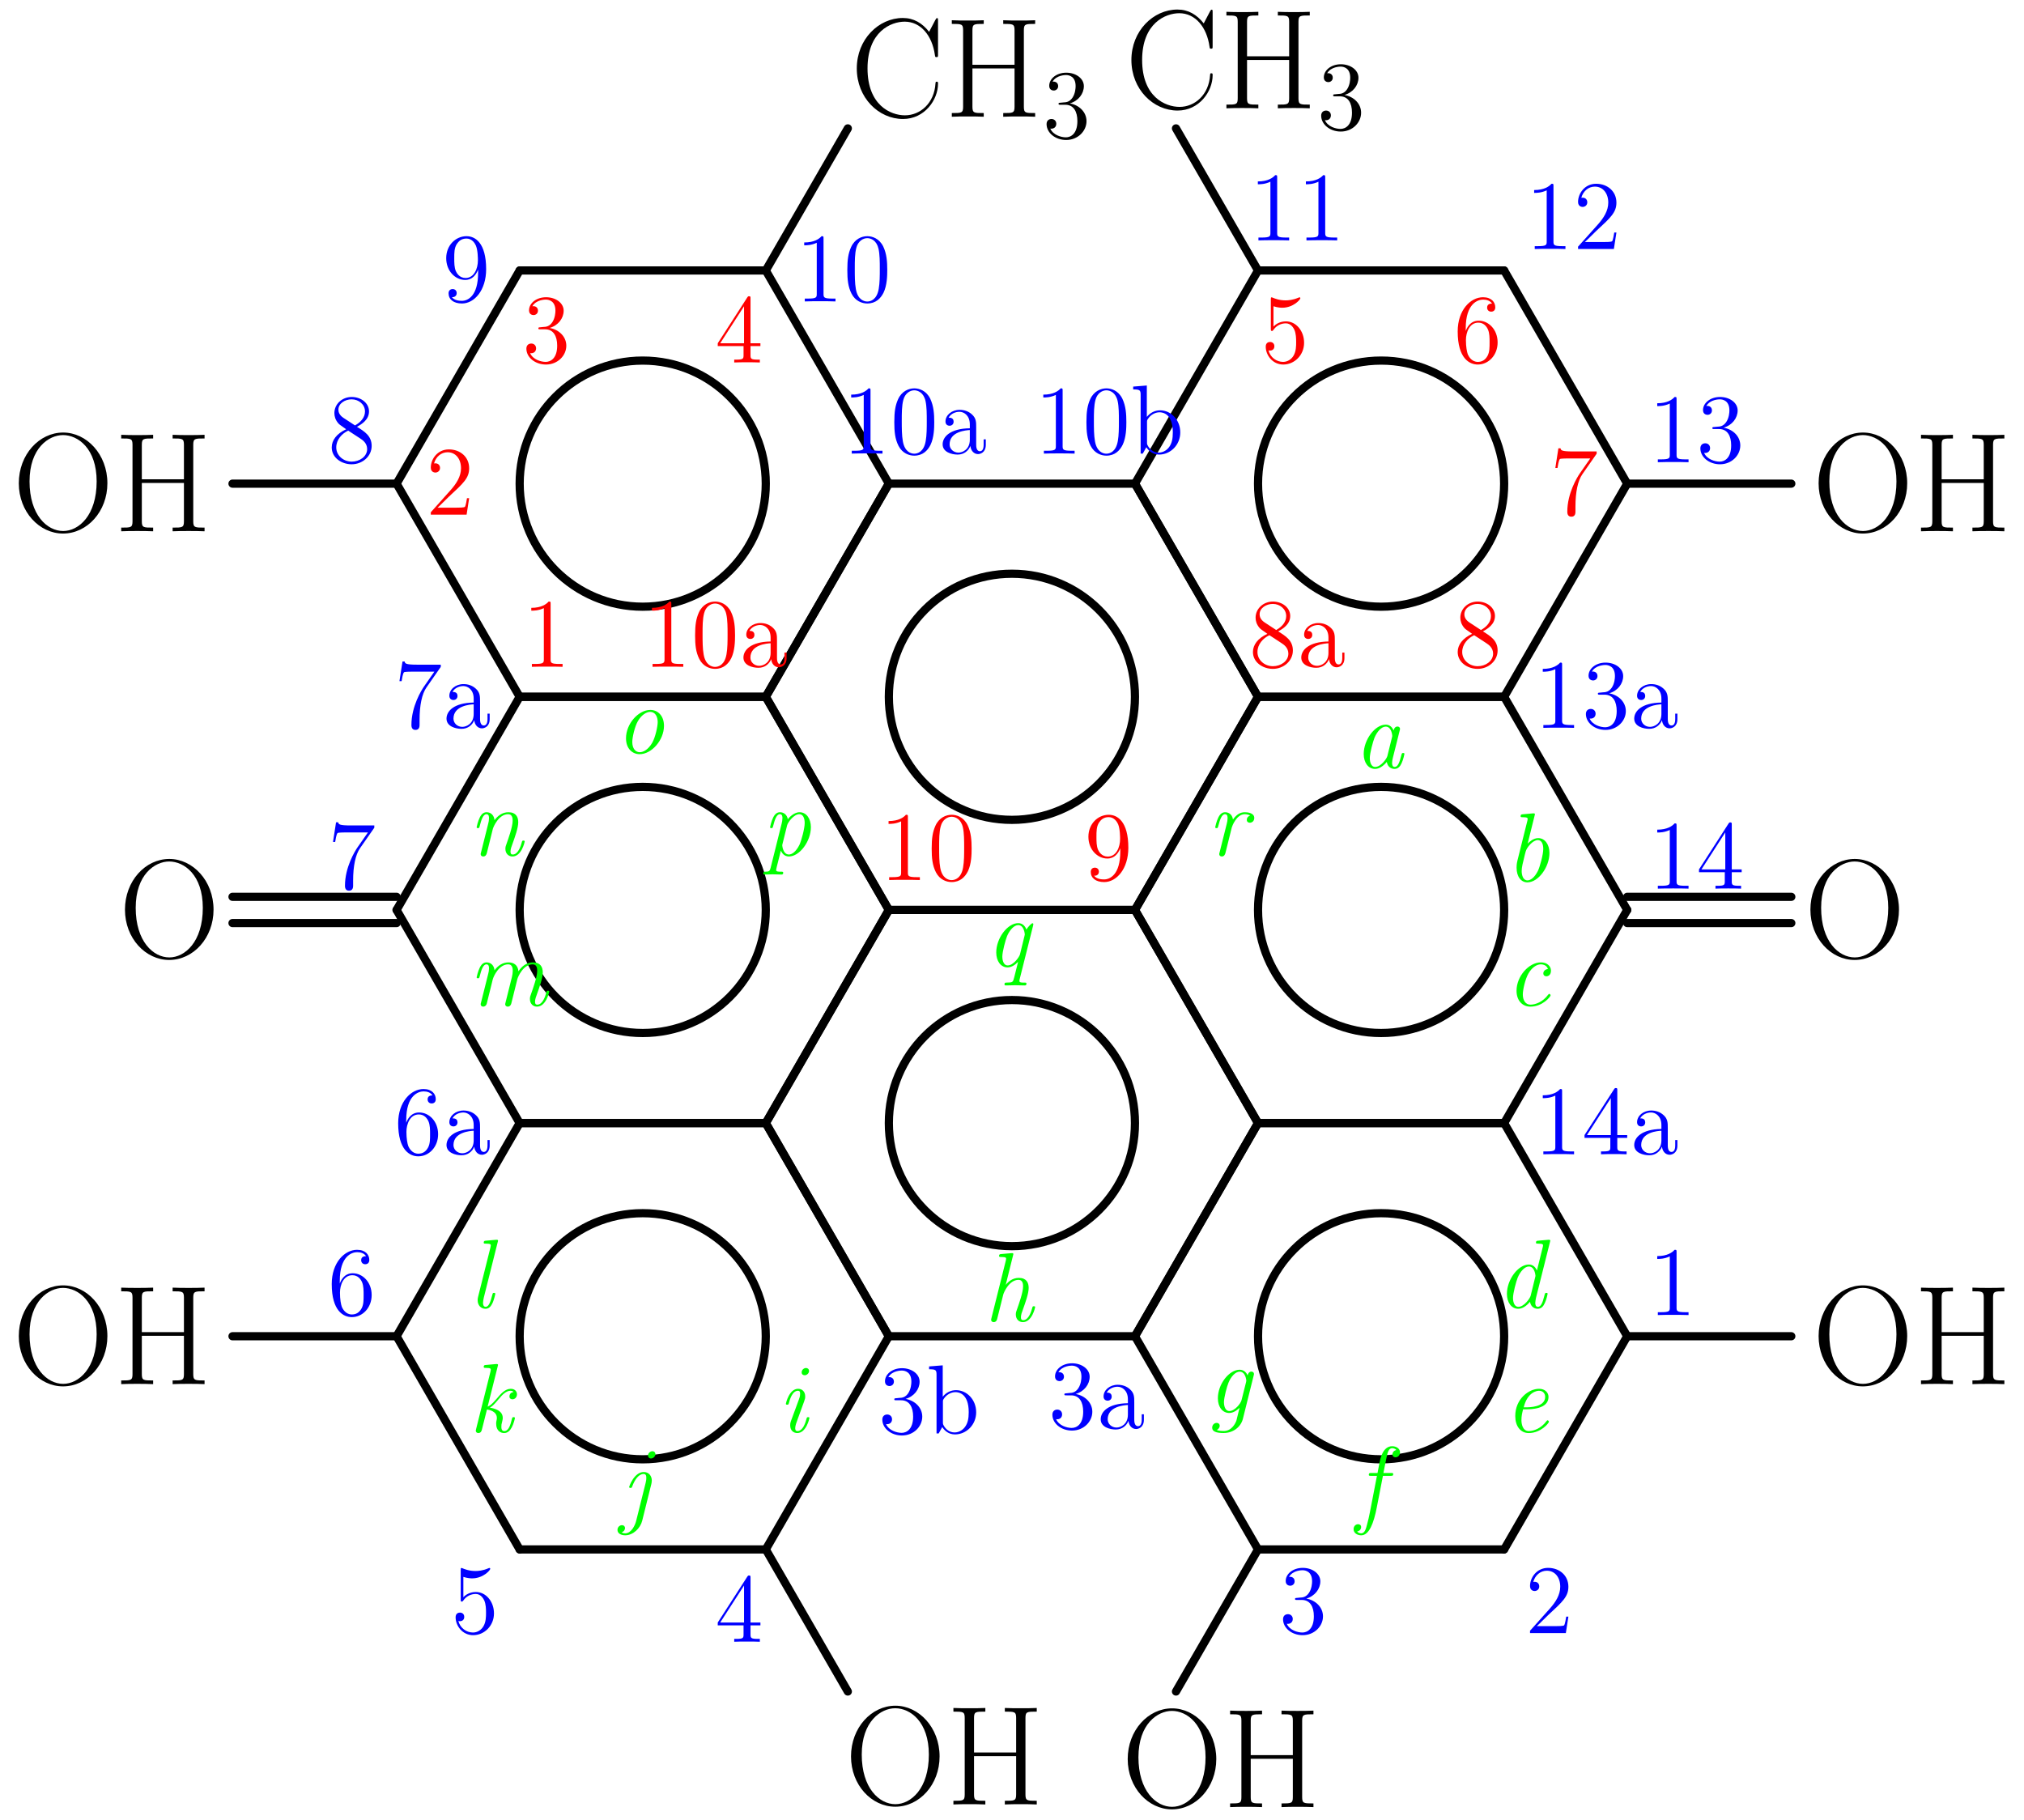<?xml version='1.0' encoding='UTF-8'?>
<!-- This file was generated by dvisvgm 2.6.1 -->
<svg height='221.763pt' version='1.1' viewBox='56.409 53.858 246.639 221.763' width='246.639pt' xmlns='http://www.w3.org/2000/svg' xmlns:xlink='http://www.w3.org/1999/xlink'>
<defs>
<path d='M10.691 -11.689C10.691 -11.999 10.674 -12.016 10.57 -12.016C10.501 -12.016 10.484 -11.999 10.364 -11.793L9.606 -10.346C8.763 -11.414 7.73 -12.034 6.404 -12.034C3.46 -12.034 0.792 -9.434 0.792 -5.888C0.792 -2.307 3.46 0.275 6.421 0.275C9.055 0.275 10.691 -2.049 10.691 -4.028C10.691 -4.201 10.691 -4.269 10.536 -4.269C10.398 -4.269 10.398 -4.218 10.381 -4.063C10.243 -1.653 8.522 -0.172 6.662 -0.172C4.906 -0.172 2.1 -1.412 2.1 -5.888C2.1 -10.381 4.958 -11.586 6.628 -11.586C8.573 -11.586 9.985 -9.899 10.312 -7.506C10.346 -7.299 10.346 -7.265 10.501 -7.265C10.691 -7.265 10.691 -7.299 10.691 -7.609V-11.689Z' id='g0-67'/>
<path d='M9.658 -10.536C9.658 -11.311 9.847 -11.311 11.035 -11.311V-11.758C10.536 -11.724 9.623 -11.724 9.09 -11.724S7.644 -11.724 7.144 -11.758V-11.311C8.332 -11.311 8.522 -11.311 8.522 -10.536V-6.335H3.391V-10.536C3.391 -11.311 3.581 -11.311 4.769 -11.311V-11.758C4.269 -11.724 3.357 -11.724 2.823 -11.724S1.377 -11.724 0.878 -11.758V-11.311C2.066 -11.311 2.255 -11.311 2.255 -10.536V-1.222C2.255 -0.448 2.066 -0.448 0.878 -0.448V0C1.377 -0.034 2.29 -0.034 2.823 -0.034S4.269 -0.034 4.769 0V-0.448C3.581 -0.448 3.391 -0.448 3.391 -1.222V-5.888H8.522V-1.222C8.522 -0.448 8.332 -0.448 7.144 -0.448V0C7.644 -0.034 8.556 -0.034 9.09 -0.034S10.536 -0.034 11.035 0V-0.448C9.847 -0.448 9.658 -0.448 9.658 -1.222V-10.536Z' id='g0-72'/>
<path d='M11.586 -5.853C11.586 -9.382 9.055 -12.034 6.198 -12.034C3.271 -12.034 0.792 -9.348 0.792 -5.853S3.305 0.275 6.18 0.275C9.124 0.275 11.586 -2.41 11.586 -5.853ZM6.198 -0.034C4.235 -0.034 2.1 -1.997 2.1 -6.077C2.1 -10.14 4.442 -11.724 6.18 -11.724C8.005 -11.724 10.278 -10.088 10.278 -6.077C10.278 -1.928 8.091 -0.034 6.198 -0.034Z' id='g0-79'/>
<path d='M5.679 -4.567C5.715 -4.698 5.715 -4.734 5.715 -4.758C5.715 -4.89 5.619 -5.045 5.404 -5.045C5.021 -5.045 4.937 -4.579 4.937 -4.579L4.926 -4.567C4.698 -5.129 4.292 -5.272 3.969 -5.272C2.666 -5.272 1.291 -3.443 1.291 -1.698C1.291 -0.634 1.853 0.12 2.666 0.12C3.156 0.12 3.646 -0.191 4.101 -0.729C4.232 0 4.77 0.12 5.045 0.12C5.511 0.12 5.75 -0.227 5.906 -0.574C6.109 -0.992 6.253 -1.674 6.253 -1.71C6.253 -1.817 6.145 -1.817 6.097 -1.817C5.954 -1.817 5.942 -1.805 5.87 -1.53C5.631 -0.538 5.404 -0.12 5.069 -0.12C4.806 -0.12 4.746 -0.371 4.746 -0.598C4.746 -0.777 4.794 -1.052 4.842 -1.231L5.679 -4.567ZM4.172 -1.447C4.101 -1.136 3.383 -0.12 2.69 -0.12C2.056 -0.12 2.032 -1.052 2.032 -1.196C2.032 -1.793 2.415 -3.204 2.606 -3.682C2.917 -4.423 3.455 -5.033 3.969 -5.033C4.686 -5.033 4.77 -3.969 4.77 -3.885C4.77 -3.873 4.734 -3.742 4.734 -3.718L4.172 -1.447Z' id='g1-97'/>
<path d='M3.563 -8.022C3.587 -8.106 3.599 -8.141 3.599 -8.177C3.599 -8.285 3.515 -8.297 3.324 -8.285L2.128 -8.177C1.961 -8.165 1.853 -8.153 1.853 -7.938C1.853 -7.819 1.949 -7.819 2.116 -7.819C2.714 -7.819 2.714 -7.711 2.714 -7.592C2.714 -7.532 2.69 -7.448 2.678 -7.388L1.47 -2.546C1.363 -2.116 1.363 -1.805 1.363 -1.674C1.363 -0.538 1.937 0.12 2.678 0.12C4.017 0.12 5.368 -1.745 5.368 -3.455C5.368 -4.495 4.818 -5.272 3.993 -5.272C3.395 -5.272 2.905 -4.794 2.714 -4.603L3.563 -8.022ZM2.69 -0.12C2.152 -0.12 1.985 -0.765 1.985 -1.267C1.985 -1.733 2.116 -2.212 2.379 -3.288C2.415 -3.407 2.439 -3.527 2.475 -3.646C2.594 -4.113 3.324 -5.033 3.957 -5.033C4.388 -5.033 4.615 -4.591 4.615 -3.957C4.615 -3.288 4.208 -1.793 3.969 -1.291C3.551 -0.454 3.061 -0.12 2.69 -0.12Z' id='g1-98'/>
<path d='M5.141 -4.459C4.842 -4.447 4.579 -4.22 4.579 -3.933C4.579 -3.634 4.842 -3.575 4.949 -3.575C5.069 -3.575 5.511 -3.646 5.511 -4.268C5.511 -4.83 5.009 -5.272 4.28 -5.272C2.821 -5.272 1.315 -3.587 1.315 -1.817C1.315 -0.598 2.044 0.12 3.001 0.12C4.483 0.12 5.464 -1.088 5.464 -1.255C5.464 -1.339 5.368 -1.435 5.296 -1.435C5.26 -1.435 5.248 -1.423 5.153 -1.315C4.519 -0.454 3.622 -0.12 3.013 -0.12S2.08 -0.658 2.08 -1.363C2.08 -1.913 2.367 -3.228 2.762 -3.909C3.168 -4.627 3.754 -5.033 4.268 -5.033C4.34 -5.033 4.973 -5.033 5.141 -4.459Z' id='g1-99'/>
<path d='M6.539 -8.022C6.551 -8.094 6.575 -8.141 6.575 -8.177C6.575 -8.285 6.492 -8.297 6.3 -8.285L5.105 -8.177C4.937 -8.165 4.83 -8.153 4.83 -7.938C4.83 -7.819 4.926 -7.819 5.093 -7.819C5.691 -7.819 5.691 -7.711 5.691 -7.592C5.691 -7.532 5.667 -7.436 5.655 -7.388L4.949 -4.543C4.782 -4.926 4.483 -5.272 3.969 -5.272C2.666 -5.272 1.291 -3.443 1.291 -1.698C1.291 -0.634 1.853 0.12 2.666 0.12C3.156 0.12 3.646 -0.191 4.101 -0.729C4.232 0 4.77 0.12 5.045 0.12C5.511 0.12 5.75 -0.227 5.906 -0.574C6.109 -0.992 6.253 -1.674 6.253 -1.71C6.253 -1.817 6.145 -1.817 6.097 -1.817C5.954 -1.817 5.942 -1.805 5.87 -1.53C5.631 -0.538 5.404 -0.12 5.069 -0.12C4.806 -0.12 4.746 -0.371 4.746 -0.598C4.746 -0.753 4.806 -1.088 4.842 -1.243L6.539 -8.022ZM4.184 -1.47C4.101 -1.148 3.383 -0.12 2.69 -0.12C2.056 -0.12 2.032 -1.052 2.032 -1.196C2.032 -1.793 2.415 -3.204 2.606 -3.682C2.917 -4.423 3.455 -5.033 3.969 -5.033C4.698 -5.033 4.77 -3.921 4.77 -3.885L4.734 -3.718L4.184 -1.47Z' id='g1-100'/>
<path d='M2.75 -2.774C3.168 -2.774 5.416 -2.774 5.416 -4.28C5.416 -4.818 4.973 -5.272 4.268 -5.272C3.025 -5.272 1.363 -4.053 1.363 -1.949C1.363 -0.741 1.985 0.12 3.001 0.12C4.483 0.12 5.464 -1.088 5.464 -1.255C5.464 -1.339 5.368 -1.435 5.296 -1.435C5.26 -1.435 5.248 -1.423 5.153 -1.315C4.519 -0.454 3.622 -0.12 3.013 -0.12C2.224 -0.12 2.116 -1.064 2.116 -1.447C2.116 -1.973 2.2 -2.307 2.319 -2.774H2.75ZM2.391 -3.013C2.869 -4.914 4.041 -5.033 4.256 -5.033C4.734 -5.033 5.009 -4.698 5.009 -4.292C5.009 -3.013 3.025 -3.013 2.642 -3.013H2.391Z' id='g1-101'/>
<path d='M3.252 -4.806H4.184C4.388 -4.806 4.507 -4.806 4.507 -5.021C4.507 -5.153 4.423 -5.153 4.22 -5.153H3.312C3.419 -5.667 3.491 -6.097 3.694 -7.054C3.802 -7.58 3.933 -8.177 4.376 -8.177C4.411 -8.177 4.71 -8.177 4.89 -7.95C4.483 -7.867 4.411 -7.544 4.411 -7.412C4.411 -7.185 4.579 -7.066 4.782 -7.066C5.057 -7.066 5.332 -7.281 5.332 -7.675C5.332 -8.141 4.866 -8.416 4.376 -8.416C3.228 -8.416 2.929 -6.862 2.845 -6.456L2.594 -5.153H1.841C1.638 -5.153 1.53 -5.153 1.53 -4.926C1.53 -4.806 1.626 -4.806 1.817 -4.806H2.523L1.674 -0.418C1.53 0.299 1.506 0.406 1.315 1.136C1.184 1.638 1.04 2.2 0.61 2.2C0.562 2.2 0.263 2.188 0.108 1.973C0.55 1.889 0.598 1.53 0.598 1.435C0.598 1.207 0.43 1.088 0.227 1.088C-0.048 1.088 -0.323 1.303 -0.323 1.698C-0.323 2.164 0.12 2.439 0.61 2.439C1.578 2.439 2.14 0.933 2.511 -0.992L3.252 -4.806Z' id='g1-102'/>
<path d='M5.679 -4.567C5.715 -4.698 5.715 -4.734 5.715 -4.758C5.715 -4.89 5.619 -5.045 5.404 -5.045C5.129 -5.045 4.973 -4.794 4.949 -4.591H4.937C4.818 -4.866 4.519 -5.272 3.969 -5.272C2.702 -5.272 1.315 -3.539 1.315 -1.793C1.315 -0.693 1.913 0 2.702 0C3.335 0 3.873 -0.55 3.957 -0.634L3.575 0.921C3.443 1.291 2.989 2.2 2.02 2.2C1.889 2.2 1.482 2.2 1.172 2.068C1.435 1.961 1.542 1.722 1.542 1.554C1.542 1.399 1.435 1.207 1.16 1.207C0.921 1.207 0.622 1.411 0.622 1.793C0.622 2.248 1.088 2.439 2.008 2.439C3.228 2.439 4.125 1.662 4.364 0.717L5.679 -4.567ZM4.196 -1.554C4.101 -1.16 3.371 -0.239 2.726 -0.239S2.056 -1.16 2.056 -1.303C2.056 -1.877 2.415 -3.228 2.606 -3.682C2.905 -4.423 3.443 -5.033 3.969 -5.033C4.686 -5.033 4.782 -4.005 4.782 -3.933C4.782 -3.909 4.77 -3.85 4.746 -3.742L4.196 -1.554Z' id='g1-103'/>
<path d='M3.563 -8.022C3.587 -8.094 3.599 -8.141 3.599 -8.177C3.599 -8.285 3.515 -8.297 3.324 -8.285L2.128 -8.177C1.961 -8.165 1.853 -8.153 1.853 -7.938C1.853 -7.819 1.949 -7.819 2.116 -7.819C2.714 -7.819 2.714 -7.711 2.714 -7.592C2.714 -7.544 2.69 -7.424 2.678 -7.376L0.933 -0.395C0.897 -0.239 0.885 -0.215 0.885 -0.179C0.885 -0.024 0.992 0.12 1.196 0.12C1.53 0.12 1.602 -0.191 1.626 -0.275L2.367 -3.24C2.439 -3.515 3.084 -5.033 4.232 -5.033C4.782 -5.033 4.782 -4.435 4.782 -4.232C4.782 -3.491 4.256 -2.056 4.053 -1.47C3.945 -1.172 3.897 -1.064 3.897 -0.813C3.897 -0.239 4.268 0.12 4.758 0.12C5.87 0.12 6.253 -1.662 6.253 -1.71C6.253 -1.817 6.145 -1.817 6.097 -1.817C5.954 -1.817 5.942 -1.781 5.894 -1.602C5.786 -1.196 5.464 -0.12 4.794 -0.12C4.615 -0.12 4.519 -0.203 4.519 -0.478C4.519 -0.765 4.651 -1.136 4.746 -1.375C5.057 -2.248 5.464 -3.359 5.464 -4.053C5.464 -4.686 5.189 -5.272 4.268 -5.272C3.503 -5.272 3.001 -4.83 2.666 -4.423L3.563 -8.022Z' id='g1-104'/>
<path d='M3.814 -7.448C3.814 -7.675 3.646 -7.807 3.443 -7.807C3.228 -7.807 2.917 -7.615 2.917 -7.281C2.917 -7.018 3.108 -6.922 3.288 -6.922C3.527 -6.922 3.814 -7.137 3.814 -7.448ZM1.614 -1.351C1.518 -1.088 1.518 -0.933 1.518 -0.825C1.518 -0.132 1.985 0.12 2.379 0.12C3.479 0.12 3.862 -1.662 3.862 -1.71C3.862 -1.817 3.754 -1.817 3.706 -1.817C3.563 -1.817 3.551 -1.781 3.503 -1.602C3.395 -1.196 3.084 -0.12 2.403 -0.12C2.271 -0.12 2.128 -0.179 2.128 -0.466C2.128 -0.777 2.295 -1.207 2.511 -1.793L3.216 -3.73C3.324 -4.029 3.347 -4.125 3.347 -4.34C3.347 -4.949 2.953 -5.272 2.487 -5.272C1.387 -5.272 0.992 -3.503 0.992 -3.443C0.992 -3.335 1.1 -3.335 1.16 -3.335C1.303 -3.335 1.315 -3.371 1.363 -3.539C1.459 -3.921 1.769 -5.033 2.463 -5.033C2.726 -5.033 2.726 -4.806 2.726 -4.674C2.726 -4.364 2.654 -4.16 2.57 -3.945L1.614 -1.351Z' id='g1-105'/>
<path d='M4.196 -7.448C4.196 -7.615 4.077 -7.807 3.826 -7.807C3.551 -7.807 3.288 -7.556 3.288 -7.281C3.288 -7.101 3.419 -6.922 3.658 -6.922C3.933 -6.922 4.196 -7.185 4.196 -7.448ZM1.841 0.705C1.71 1.219 1.255 2.2 0.514 2.2C0.43 2.2 0.239 2.188 0.072 2.08C0.43 1.961 0.49 1.662 0.49 1.554C0.49 1.399 0.383 1.207 0.108 1.207C-0.155 1.207 -0.43 1.435 -0.43 1.781C-0.43 2.212 0 2.439 0.514 2.439C1.47 2.439 2.355 1.59 2.582 0.669L3.694 -3.802C3.694 -3.814 3.754 -4.041 3.754 -4.22C3.754 -4.77 3.419 -5.272 2.774 -5.272C1.602 -5.272 0.992 -3.515 0.992 -3.443C0.992 -3.347 1.088 -3.335 1.16 -3.335C1.291 -3.335 1.303 -3.347 1.387 -3.563C1.674 -4.328 2.152 -5.033 2.75 -5.033C3.049 -5.033 3.084 -4.806 3.084 -4.543C3.084 -4.4 3.072 -4.22 3.001 -3.945L1.841 0.705Z' id='g1-106'/>
<path d='M3.563 -8.022C3.587 -8.094 3.599 -8.141 3.599 -8.177C3.599 -8.285 3.515 -8.297 3.324 -8.285L2.128 -8.177C1.961 -8.165 1.853 -8.153 1.853 -7.938C1.853 -7.819 1.949 -7.819 2.116 -7.819C2.714 -7.819 2.714 -7.711 2.714 -7.592C2.714 -7.544 2.69 -7.424 2.678 -7.376L0.933 -0.395C0.897 -0.239 0.885 -0.215 0.885 -0.179C0.885 -0.024 0.992 0.12 1.196 0.12C1.53 0.12 1.602 -0.191 1.626 -0.275L2.248 -2.75C2.534 -2.714 3.455 -2.523 3.455 -1.722C3.455 -1.662 3.455 -1.602 3.431 -1.482C3.371 -1.243 3.371 -1.184 3.371 -1.016C3.371 -0.167 3.897 0.12 4.34 0.12S5.069 -0.191 5.272 -0.574C5.499 -0.98 5.655 -1.65 5.655 -1.71C5.655 -1.817 5.547 -1.817 5.499 -1.817C5.356 -1.817 5.344 -1.805 5.272 -1.53C5.105 -0.849 4.878 -0.12 4.364 -0.12C4.148 -0.12 4.005 -0.251 4.005 -0.622C4.005 -0.885 4.005 -0.909 4.113 -1.327C4.172 -1.554 4.172 -1.602 4.172 -1.733C4.172 -2.63 3.156 -2.881 2.606 -2.977C2.953 -3.168 3.192 -3.443 3.67 -4.005C4.101 -4.531 4.579 -5.033 5.129 -5.033C5.368 -5.033 5.475 -4.902 5.487 -4.878C5.081 -4.818 4.985 -4.519 4.985 -4.34C4.985 -4.089 5.177 -3.993 5.356 -3.993C5.631 -3.993 5.906 -4.22 5.906 -4.603C5.906 -4.914 5.679 -5.272 5.153 -5.272C4.447 -5.272 3.921 -4.639 3.455 -4.089C2.786 -3.288 2.546 -3.192 2.331 -3.096L3.563 -8.022Z' id='g1-107'/>
<path d='M3.563 -8.022C3.575 -8.094 3.599 -8.141 3.599 -8.177C3.599 -8.285 3.515 -8.297 3.324 -8.285L2.128 -8.177C1.961 -8.165 1.853 -8.153 1.853 -7.938C1.853 -7.819 1.949 -7.819 2.116 -7.819C2.714 -7.819 2.714 -7.711 2.714 -7.592C2.714 -7.544 2.69 -7.424 2.678 -7.376L1.172 -1.351C1.148 -1.243 1.112 -1.112 1.112 -0.933C1.112 -0.299 1.518 0.12 2.068 0.12C2.475 0.12 2.714 -0.155 2.881 -0.49C3.096 -0.885 3.264 -1.662 3.264 -1.698C3.264 -1.817 3.168 -1.817 3.108 -1.817C3.061 -1.817 2.977 -1.817 2.953 -1.745C2.941 -1.71 2.893 -1.53 2.857 -1.423C2.702 -0.837 2.499 -0.12 2.092 -0.12C1.829 -0.12 1.769 -0.371 1.769 -0.598C1.769 -0.753 1.829 -1.088 1.865 -1.243L3.563 -8.022Z' id='g1-108'/>
<path d='M5.954 -3.24C6.025 -3.515 6.671 -5.033 7.819 -5.033C8.369 -5.033 8.369 -4.435 8.369 -4.232C8.369 -3.491 7.843 -2.056 7.639 -1.47C7.532 -1.172 7.484 -1.064 7.484 -0.813C7.484 -0.239 7.855 0.12 8.345 0.12C9.457 0.12 9.839 -1.662 9.839 -1.71C9.839 -1.817 9.732 -1.817 9.684 -1.817C9.54 -1.817 9.528 -1.781 9.48 -1.602C9.373 -1.196 9.05 -0.12 8.381 -0.12C8.201 -0.12 8.106 -0.203 8.106 -0.478C8.106 -0.765 8.237 -1.136 8.333 -1.375C8.644 -2.248 9.05 -3.359 9.05 -4.053C9.05 -4.686 8.775 -5.272 7.855 -5.272C7.113 -5.272 6.516 -4.842 6.085 -4.184C6.013 -4.997 5.452 -5.272 4.878 -5.272C4.184 -5.272 3.599 -4.902 3.168 -4.304C3.132 -4.842 2.762 -5.272 2.212 -5.272C1.937 -5.272 1.626 -5.153 1.375 -4.639C1.148 -4.196 0.992 -3.479 0.992 -3.455C0.992 -3.359 1.052 -3.335 1.16 -3.335C1.291 -3.335 1.303 -3.347 1.375 -3.622C1.554 -4.328 1.781 -5.033 2.188 -5.033C2.499 -5.033 2.499 -4.686 2.499 -4.543C2.499 -4.316 2.451 -4.053 2.403 -3.885L1.53 -0.395C1.482 -0.227 1.482 -0.215 1.482 -0.167C1.482 -0.024 1.578 0.12 1.793 0.12C1.937 0.12 2.128 0.036 2.212 -0.203C2.236 -0.323 2.69 -2.116 2.762 -2.415C2.821 -2.678 2.893 -2.929 2.953 -3.192C3.072 -3.634 3.73 -5.033 4.842 -5.033C5.392 -5.033 5.392 -4.423 5.392 -4.232C5.392 -3.993 5.344 -3.73 5.296 -3.515L4.507 -0.359C4.471 -0.227 4.471 -0.191 4.471 -0.167C4.471 -0.036 4.567 0.12 4.782 0.12C5.057 0.12 5.177 -0.096 5.224 -0.299L5.954 -3.24Z' id='g1-109'/>
<path d='M2.965 -3.24C3.037 -3.503 3.682 -5.033 4.83 -5.033C5.38 -5.033 5.38 -4.435 5.38 -4.232C5.38 -3.491 4.854 -2.056 4.651 -1.47C4.543 -1.172 4.495 -1.064 4.495 -0.813C4.495 -0.239 4.866 0.12 5.356 0.12C6.468 0.12 6.85 -1.662 6.85 -1.71C6.85 -1.817 6.743 -1.817 6.695 -1.817C6.551 -1.817 6.539 -1.781 6.492 -1.602C6.384 -1.196 6.061 -0.12 5.392 -0.12C5.212 -0.12 5.117 -0.203 5.117 -0.478C5.117 -0.765 5.248 -1.136 5.344 -1.375C5.655 -2.248 6.061 -3.359 6.061 -4.053C6.061 -4.686 5.786 -5.272 4.866 -5.272C4.125 -5.272 3.563 -4.842 3.168 -4.304C3.132 -4.842 2.762 -5.272 2.212 -5.272C1.937 -5.272 1.626 -5.153 1.375 -4.639C1.148 -4.196 0.992 -3.479 0.992 -3.455C0.992 -3.359 1.052 -3.335 1.16 -3.335C1.291 -3.335 1.303 -3.347 1.375 -3.622C1.554 -4.328 1.781 -5.033 2.188 -5.033C2.499 -5.033 2.499 -4.686 2.499 -4.543C2.499 -4.316 2.451 -4.053 2.403 -3.885L1.53 -0.395C1.482 -0.227 1.482 -0.215 1.482 -0.167C1.482 -0.024 1.578 0.12 1.793 0.12C2.068 0.12 2.188 -0.096 2.236 -0.299L2.965 -3.24Z' id='g1-110'/>
<path d='M5.942 -3.335C5.942 -4.579 5.177 -5.272 4.28 -5.272C2.821 -5.272 1.315 -3.587 1.315 -1.817C1.315 -0.526 2.116 0.12 2.977 0.12C4.435 0.12 5.942 -1.59 5.942 -3.335ZM2.989 -0.12C2.487 -0.12 2.08 -0.55 2.08 -1.363C2.08 -1.913 2.367 -3.228 2.762 -3.909C3.204 -4.674 3.814 -5.033 4.256 -5.033C4.866 -5.033 5.177 -4.471 5.177 -3.79C5.177 -3.276 4.89 -1.925 4.507 -1.267C4.017 -0.418 3.407 -0.12 2.989 -0.12Z' id='g1-111'/>
<path d='M1.052 1.53C0.956 1.901 0.873 1.973 0.418 1.973C0.287 1.973 0.167 1.973 0.167 2.2C0.167 2.295 0.251 2.319 0.311 2.319C0.622 2.319 0.968 2.295 1.291 2.295C1.65 2.295 2.032 2.319 2.379 2.319C2.451 2.319 2.594 2.319 2.594 2.104C2.594 1.973 2.523 1.973 2.307 1.973C2.044 1.973 1.733 1.973 1.733 1.793C1.733 1.686 1.745 1.602 2.307 -0.598C2.427 -0.299 2.726 0.12 3.288 0.12C4.591 0.12 5.966 -1.722 5.966 -3.455C5.966 -4.495 5.416 -5.272 4.591 -5.272C3.838 -5.272 3.216 -4.507 3.156 -4.423C3.049 -5.009 2.618 -5.272 2.212 -5.272C1.937 -5.272 1.626 -5.153 1.375 -4.639C1.148 -4.196 0.992 -3.479 0.992 -3.455C0.992 -3.359 1.052 -3.335 1.16 -3.335C1.291 -3.335 1.303 -3.347 1.375 -3.622C1.554 -4.328 1.781 -5.033 2.188 -5.033C2.499 -5.033 2.499 -4.686 2.499 -4.543C2.499 -4.316 2.451 -4.065 2.403 -3.885L1.052 1.53ZM3.072 -3.682C3.168 -4.053 3.897 -5.033 4.555 -5.033C4.985 -5.033 5.212 -4.591 5.212 -3.957C5.212 -3.288 4.806 -1.793 4.567 -1.291C4.148 -0.454 3.658 -0.12 3.288 -0.12C2.546 -0.12 2.475 -1.243 2.475 -1.255C2.475 -1.291 2.487 -1.327 2.511 -1.423L3.072 -3.682Z' id='g1-112'/>
<path d='M5.786 -4.985C5.798 -5.033 5.81 -5.105 5.81 -5.153C5.81 -5.212 5.762 -5.26 5.703 -5.26C5.607 -5.26 5.165 -4.854 4.973 -4.483C4.842 -4.83 4.555 -5.272 3.969 -5.272C2.666 -5.272 1.291 -3.443 1.291 -1.698C1.291 -0.634 1.853 0.12 2.666 0.12C3.096 0.12 3.527 -0.12 3.933 -0.538L3.945 -0.526C3.79 0.06 3.67 0.562 3.491 1.291C3.324 1.937 3.324 1.961 2.558 1.973C2.403 1.973 2.295 1.973 2.295 2.2C2.295 2.319 2.415 2.319 2.463 2.319C2.821 2.319 3.228 2.295 3.599 2.295C3.981 2.295 4.388 2.319 4.758 2.319C4.83 2.319 4.973 2.319 4.973 2.104C4.973 1.973 4.902 1.973 4.686 1.973C4.423 1.973 4.113 1.973 4.113 1.793C4.113 1.722 4.113 1.698 4.136 1.59L5.786 -4.985ZM4.184 -1.47C4.101 -1.148 3.383 -0.12 2.69 -0.12C2.056 -0.12 2.032 -1.052 2.032 -1.196C2.032 -1.793 2.415 -3.204 2.606 -3.682C2.917 -4.423 3.455 -5.033 3.969 -5.033C4.698 -5.033 4.77 -3.921 4.77 -3.885L4.734 -3.718L4.184 -1.47Z' id='g1-113'/>
<path d='M3.013 -3.419C3.049 -3.563 3.587 -5.033 4.591 -5.033C4.651 -5.033 4.985 -5.033 5.248 -4.866C5.069 -4.818 4.842 -4.639 4.842 -4.34C4.842 -4.089 5.033 -3.993 5.212 -3.993C5.428 -3.993 5.75 -4.148 5.75 -4.579C5.75 -5.189 4.937 -5.272 4.603 -5.272C4.053 -5.272 3.599 -5.009 3.156 -4.388C3.049 -5.093 2.534 -5.272 2.212 -5.272C1.937 -5.272 1.626 -5.153 1.375 -4.639C1.148 -4.196 0.992 -3.479 0.992 -3.455C0.992 -3.359 1.052 -3.335 1.16 -3.335C1.291 -3.335 1.303 -3.347 1.375 -3.622C1.554 -4.328 1.781 -5.033 2.188 -5.033C2.499 -5.033 2.499 -4.686 2.499 -4.543C2.499 -4.316 2.451 -4.053 2.403 -3.885L1.53 -0.395C1.482 -0.227 1.482 -0.215 1.482 -0.167C1.482 -0.024 1.578 0.12 1.793 0.12C2.068 0.12 2.188 -0.108 2.236 -0.299L3.013 -3.419Z' id='g1-114'/>
<path d='M5.356 -3.826C5.356 -4.818 5.296 -5.786 4.866 -6.695C4.376 -7.687 3.515 -7.95 2.929 -7.95C2.236 -7.95 1.387 -7.603 0.944 -6.611C0.61 -5.858 0.49 -5.117 0.49 -3.826C0.49 -2.666 0.574 -1.793 1.004 -0.944C1.47 -0.036 2.295 0.251 2.917 0.251C3.957 0.251 4.555 -0.371 4.902 -1.064C5.332 -1.961 5.356 -3.132 5.356 -3.826ZM2.917 0.012C2.534 0.012 1.757 -0.203 1.53 -1.506C1.399 -2.224 1.399 -3.132 1.399 -3.969C1.399 -4.949 1.399 -5.834 1.59 -6.539C1.793 -7.34 2.403 -7.711 2.917 -7.711C3.371 -7.711 4.065 -7.436 4.292 -6.408C4.447 -5.727 4.447 -4.782 4.447 -3.969C4.447 -3.168 4.447 -2.26 4.316 -1.53C4.089 -0.215 3.335 0.012 2.917 0.012Z' id='g2-48'/>
<path d='M3.443 -7.663C3.443 -7.938 3.443 -7.95 3.204 -7.95C2.917 -7.627 2.319 -7.185 1.088 -7.185V-6.838C1.363 -6.838 1.961 -6.838 2.618 -7.149V-0.921C2.618 -0.49 2.582 -0.347 1.53 -0.347H1.16V0C1.482 -0.024 2.642 -0.024 3.037 -0.024S4.579 -0.024 4.902 0V-0.347H4.531C3.479 -0.347 3.443 -0.49 3.443 -0.921V-7.663Z' id='g2-49'/>
<path d='M5.26 -2.008H4.997C4.961 -1.805 4.866 -1.148 4.746 -0.956C4.663 -0.849 3.981 -0.849 3.622 -0.849H1.411C1.733 -1.124 2.463 -1.889 2.774 -2.176C4.591 -3.85 5.26 -4.471 5.26 -5.655C5.26 -7.03 4.172 -7.95 2.786 -7.95S0.586 -6.767 0.586 -5.738C0.586 -5.129 1.112 -5.129 1.148 -5.129C1.399 -5.129 1.71 -5.308 1.71 -5.691C1.71 -6.025 1.482 -6.253 1.148 -6.253C1.04 -6.253 1.016 -6.253 0.98 -6.241C1.207 -7.054 1.853 -7.603 2.63 -7.603C3.646 -7.603 4.268 -6.755 4.268 -5.655C4.268 -4.639 3.682 -3.754 3.001 -2.989L0.586 -0.287V0H4.949L5.26 -2.008Z' id='g2-50'/>
<path d='M2.2 -4.292C1.997 -4.28 1.949 -4.268 1.949 -4.16C1.949 -4.041 2.008 -4.041 2.224 -4.041H2.774C3.79 -4.041 4.244 -3.204 4.244 -2.056C4.244 -0.49 3.431 -0.072 2.845 -0.072C2.271 -0.072 1.291 -0.347 0.944 -1.136C1.327 -1.076 1.674 -1.291 1.674 -1.722C1.674 -2.068 1.423 -2.307 1.088 -2.307C0.801 -2.307 0.49 -2.14 0.49 -1.686C0.49 -0.622 1.554 0.251 2.881 0.251C4.304 0.251 5.356 -0.837 5.356 -2.044C5.356 -3.144 4.471 -4.005 3.324 -4.208C4.364 -4.507 5.033 -5.38 5.033 -6.312C5.033 -7.257 4.053 -7.95 2.893 -7.95C1.698 -7.95 0.813 -7.221 0.813 -6.348C0.813 -5.87 1.184 -5.774 1.363 -5.774C1.614 -5.774 1.901 -5.954 1.901 -6.312C1.901 -6.695 1.614 -6.862 1.351 -6.862C1.279 -6.862 1.255 -6.862 1.219 -6.85C1.674 -7.663 2.798 -7.663 2.857 -7.663C3.252 -7.663 4.029 -7.484 4.029 -6.312C4.029 -6.085 3.993 -5.416 3.646 -4.902C3.288 -4.376 2.881 -4.34 2.558 -4.328L2.2 -4.292Z' id='g2-51'/>
<path d='M4.316 -7.783C4.316 -8.01 4.316 -8.07 4.148 -8.07C4.053 -8.07 4.017 -8.07 3.921 -7.926L0.323 -2.343V-1.997H3.467V-0.909C3.467 -0.466 3.443 -0.347 2.57 -0.347H2.331V0C2.606 -0.024 3.551 -0.024 3.885 -0.024S5.177 -0.024 5.452 0V-0.347H5.212C4.352 -0.347 4.316 -0.466 4.316 -0.909V-1.997H5.523V-2.343H4.316V-7.783ZM3.527 -6.85V-2.343H0.622L3.527 -6.85Z' id='g2-52'/>
<path d='M1.53 -6.85C2.044 -6.683 2.463 -6.671 2.594 -6.671C3.945 -6.671 4.806 -7.663 4.806 -7.831C4.806 -7.878 4.782 -7.938 4.71 -7.938C4.686 -7.938 4.663 -7.938 4.555 -7.89C3.885 -7.603 3.312 -7.568 3.001 -7.568C2.212 -7.568 1.65 -7.807 1.423 -7.902C1.339 -7.938 1.315 -7.938 1.303 -7.938C1.207 -7.938 1.207 -7.867 1.207 -7.675V-4.125C1.207 -3.909 1.207 -3.838 1.351 -3.838C1.411 -3.838 1.423 -3.85 1.542 -3.993C1.877 -4.483 2.439 -4.77 3.037 -4.77C3.67 -4.77 3.981 -4.184 4.077 -3.981C4.28 -3.515 4.292 -2.929 4.292 -2.475S4.292 -1.339 3.957 -0.801C3.694 -0.371 3.228 -0.072 2.702 -0.072C1.913 -0.072 1.136 -0.61 0.921 -1.482C0.98 -1.459 1.052 -1.447 1.112 -1.447C1.315 -1.447 1.638 -1.566 1.638 -1.973C1.638 -2.307 1.411 -2.499 1.112 -2.499C0.897 -2.499 0.586 -2.391 0.586 -1.925C0.586 -0.909 1.399 0.251 2.726 0.251C4.077 0.251 5.26 -0.885 5.26 -2.403C5.26 -3.826 4.304 -5.009 3.049 -5.009C2.367 -5.009 1.841 -4.71 1.53 -4.376V-6.85Z' id='g2-53'/>
<path d='M1.47 -4.16C1.47 -7.185 2.941 -7.663 3.587 -7.663C4.017 -7.663 4.447 -7.532 4.674 -7.173C4.531 -7.173 4.077 -7.173 4.077 -6.683C4.077 -6.42 4.256 -6.193 4.567 -6.193C4.866 -6.193 5.069 -6.372 5.069 -6.719C5.069 -7.34 4.615 -7.95 3.575 -7.95C2.068 -7.95 0.49 -6.408 0.49 -3.778C0.49 -0.49 1.925 0.251 2.941 0.251C4.244 0.251 5.356 -0.885 5.356 -2.439C5.356 -4.029 4.244 -5.093 3.049 -5.093C1.985 -5.093 1.59 -4.172 1.47 -3.838V-4.16ZM2.941 -0.072C2.188 -0.072 1.829 -0.741 1.722 -0.992C1.614 -1.303 1.494 -1.889 1.494 -2.726C1.494 -3.67 1.925 -4.854 3.001 -4.854C3.658 -4.854 4.005 -4.411 4.184 -4.005C4.376 -3.563 4.376 -2.965 4.376 -2.451C4.376 -1.841 4.376 -1.303 4.148 -0.849C3.85 -0.275 3.419 -0.072 2.941 -0.072Z' id='g2-54'/>
<path d='M5.679 -7.424V-7.699H2.798C1.351 -7.699 1.327 -7.855 1.279 -8.082H1.016L0.646 -5.691H0.909C0.944 -5.906 1.052 -6.647 1.207 -6.779C1.303 -6.85 2.2 -6.85 2.367 -6.85H4.902L3.634 -5.033C3.312 -4.567 2.104 -2.606 2.104 -0.359C2.104 -0.227 2.104 0.251 2.594 0.251C3.096 0.251 3.096 -0.215 3.096 -0.371V-0.968C3.096 -2.75 3.383 -4.136 3.945 -4.937L5.679 -7.424Z' id='g2-55'/>
<path d='M3.563 -4.316C4.16 -4.639 5.033 -5.189 5.033 -6.193C5.033 -7.233 4.029 -7.95 2.929 -7.95C1.745 -7.95 0.813 -7.077 0.813 -5.99C0.813 -5.583 0.933 -5.177 1.267 -4.77C1.399 -4.615 1.411 -4.603 2.248 -4.017C1.088 -3.479 0.49 -2.678 0.49 -1.805C0.49 -0.538 1.698 0.251 2.917 0.251C4.244 0.251 5.356 -0.729 5.356 -1.985C5.356 -3.204 4.495 -3.742 3.563 -4.316ZM1.937 -5.392C1.781 -5.499 1.303 -5.81 1.303 -6.396C1.303 -7.173 2.116 -7.663 2.917 -7.663C3.778 -7.663 4.543 -7.042 4.543 -6.181C4.543 -5.452 4.017 -4.866 3.324 -4.483L1.937 -5.392ZM2.499 -3.85L3.945 -2.905C4.256 -2.702 4.806 -2.331 4.806 -1.602C4.806 -0.693 3.885 -0.072 2.929 -0.072C1.913 -0.072 1.04 -0.813 1.04 -1.805C1.04 -2.738 1.722 -3.491 2.499 -3.85Z' id='g2-56'/>
<path d='M4.376 -3.479C4.376 -0.658 3.12 -0.072 2.403 -0.072C2.116 -0.072 1.482 -0.108 1.184 -0.526H1.255C1.339 -0.502 1.769 -0.574 1.769 -1.016C1.769 -1.279 1.59 -1.506 1.279 -1.506S0.777 -1.303 0.777 -0.992C0.777 -0.251 1.375 0.251 2.415 0.251C3.909 0.251 5.356 -1.339 5.356 -3.933C5.356 -7.149 4.017 -7.95 2.965 -7.95C1.65 -7.95 0.49 -6.85 0.49 -5.272S1.602 -2.618 2.798 -2.618C3.682 -2.618 4.136 -3.264 4.376 -3.873V-3.479ZM2.845 -2.857C2.092 -2.857 1.769 -3.467 1.662 -3.694C1.47 -4.148 1.47 -4.722 1.47 -5.26C1.47 -5.93 1.47 -6.504 1.781 -6.994C1.997 -7.317 2.319 -7.663 2.965 -7.663C3.646 -7.663 3.993 -7.066 4.113 -6.791C4.352 -6.205 4.352 -5.189 4.352 -5.009C4.352 -4.005 3.897 -2.857 2.845 -2.857Z' id='g2-57'/>
<path d='M4.615 -3.192C4.615 -3.838 4.615 -4.316 4.089 -4.782C3.67 -5.165 3.132 -5.332 2.606 -5.332C1.626 -5.332 0.873 -4.686 0.873 -3.909C0.873 -3.563 1.1 -3.395 1.375 -3.395C1.662 -3.395 1.865 -3.599 1.865 -3.885C1.865 -4.376 1.435 -4.376 1.255 -4.376C1.53 -4.878 2.104 -5.093 2.582 -5.093C3.132 -5.093 3.838 -4.639 3.838 -3.563V-3.084C1.435 -3.049 0.526 -2.044 0.526 -1.124C0.526 -0.179 1.626 0.12 2.355 0.12C3.144 0.12 3.682 -0.359 3.909 -0.933C3.957 -0.371 4.328 0.06 4.842 0.06C5.093 0.06 5.786 -0.108 5.786 -1.064V-1.733H5.523V-1.064C5.523 -0.383 5.236 -0.287 5.069 -0.287C4.615 -0.287 4.615 -0.921 4.615 -1.1V-3.192ZM3.838 -1.686C3.838 -0.514 2.965 -0.12 2.451 -0.12C1.865 -0.12 1.375 -0.55 1.375 -1.124C1.375 -2.702 3.407 -2.845 3.838 -2.869V-1.686Z' id='g2-97'/>
<path d='M1.997 -8.297L0.335 -8.165V-7.819C1.148 -7.819 1.243 -7.735 1.243 -7.149V0H1.506C1.554 -0.096 1.889 -0.693 1.937 -0.777C2.212 -0.335 2.726 0.12 3.491 0.12C4.866 0.12 6.073 -1.04 6.073 -2.582C6.073 -4.101 4.949 -5.272 3.622 -5.272C2.965 -5.272 2.403 -4.973 1.997 -4.471V-8.297ZM2.02 -3.826C2.02 -4.041 2.02 -4.065 2.152 -4.256C2.439 -4.686 2.965 -5.033 3.551 -5.033C3.909 -5.033 5.165 -4.89 5.165 -2.594C5.165 -1.793 5.045 -1.291 4.758 -0.861C4.519 -0.49 4.041 -0.12 3.443 -0.12C2.798 -0.12 2.379 -0.538 2.176 -0.861C2.02 -1.112 2.02 -1.16 2.02 -1.363V-3.826Z' id='g2-98'/>
</defs>
<g id='page1'>
<g transform='matrix(0.996 0 0 0.996 134.729 164.74)'>
<path d='M 15.056 0C 15.056 -8.315 8.315 -15.056 0 -15.056C -8.315 -15.056 -15.056 -8.315 -15.056 -0C -15.056 8.315 -8.315 15.056 0 15.056C 8.315 15.056 15.056 8.315 15.056 0Z' fill='none' stroke='#000000' stroke-linecap='round' stroke-linejoin='round' stroke-miterlimit='10.037' stroke-width='1.004'/>
</g>
<g transform='matrix(0.996 0 0 0.996 134.729 164.74)'>
<path d='M 15.056 26.078L 30.113 0' fill='none' stroke='#000000' stroke-linecap='round' stroke-linejoin='round' stroke-miterlimit='10.037' stroke-width='1.004'/>
</g>
<g transform='matrix(0.996 0 0 0.996 134.729 164.74)'>
<path d='M 30.113 0L 15.056 -26.078' fill='none' stroke='#000000' stroke-linecap='round' stroke-linejoin='round' stroke-miterlimit='10.037' stroke-width='1.004'/>
</g>
<g transform='matrix(0.996 0 0 0.996 134.729 164.74)'>
<path d='M 15.056 -26.078L -15.056 -26.078' fill='none' stroke='#000000' stroke-linecap='round' stroke-linejoin='round' stroke-miterlimit='10.037' stroke-width='1.004'/>
</g>
<g transform='matrix(0.996 0 0 0.996 134.729 164.74)'>
<path d='M -15.056 -26.078L -30.113 -3.68772e-15' fill='none' stroke='#000000' stroke-linecap='round' stroke-linejoin='round' stroke-miterlimit='10.037' stroke-width='1.004'/>
</g>
<g transform='matrix(0.996 0 0 0.996 134.729 164.74)'>
<path d='M -30.113 -3.68772e-15L -15.056 26.078' fill='none' stroke='#000000' stroke-linecap='round' stroke-linejoin='round' stroke-miterlimit='10.037' stroke-width='1.004'/>
</g>
<g transform='matrix(0.996 0 0 0.996 134.729 164.74)'>
<path d='M -15.056 26.078L 15.056 26.078' fill='none' stroke='#000000' stroke-linecap='round' stroke-linejoin='round' stroke-miterlimit='10.037' stroke-width='1.004'/>
</g>
<g transform='matrix(0.996 0 0 0.996 134.729 164.74)'>
<path d='M 15.056 52.156C 15.056 43.841 8.315 37.1 -2.85283e-14 37.1C -8.315 37.1 -15.056 43.841 -15.056 52.156C -15.056 60.472 -8.315 67.213 -2.85283e-14 67.213C 8.315 67.213 15.056 60.472 15.056 52.156Z' fill='none' stroke='#000000' stroke-linecap='round' stroke-linejoin='round' stroke-miterlimit='10.037' stroke-width='1.004'/>
</g>
<g transform='matrix(0.996 0 0 0.996 134.729 164.74)'>
<path d='M 15.056 78.235L 30.113 52.156' fill='none' stroke='#000000' stroke-linecap='round' stroke-linejoin='round' stroke-miterlimit='10.037' stroke-width='1.004'/>
</g>
<g transform='matrix(0.996 0 0 0.996 134.729 164.74)'>
<path d='M 30.113 52.156L 15.056 26.078' fill='none' stroke='#000000' stroke-linecap='round' stroke-linejoin='round' stroke-miterlimit='10.037' stroke-width='1.004'/>
</g>
<g transform='matrix(0.996 0 0 0.996 134.729 164.74)'>
<path d='M 15.056 26.078L -15.056 26.078' fill='none' stroke='#000000' stroke-linecap='round' stroke-linejoin='round' stroke-miterlimit='10.037' stroke-width='1.004'/>
</g>
<g transform='matrix(0.996 0 0 0.996 134.729 164.74)'>
<path d='M -15.056 26.078L -30.113 52.156' fill='none' stroke='#000000' stroke-linecap='round' stroke-linejoin='round' stroke-miterlimit='10.037' stroke-width='1.004'/>
</g>
<g transform='matrix(0.996 0 0 0.996 134.729 164.74)'>
<path d='M -30.113 52.156L -15.056 78.235' fill='none' stroke='#000000' stroke-linecap='round' stroke-linejoin='round' stroke-miterlimit='10.037' stroke-width='1.004'/>
</g>
<g transform='matrix(0.996 0 0 0.996 134.729 164.74)'>
<path d='M -15.056 78.235L 15.056 78.235' fill='none' stroke='#000000' stroke-linecap='round' stroke-linejoin='round' stroke-miterlimit='10.037' stroke-width='1.004'/>
</g>
<g transform='matrix(0.996 0 0 0.996 134.729 164.74)'>
<path d='M 60.225 26.078C 60.225 17.763 53.484 11.022 45.169 11.022C 36.853 11.022 30.113 17.763 30.113 26.078C 30.113 34.394 36.853 41.134 45.169 41.134C 53.484 41.134 60.225 34.394 60.225 26.078Z' fill='none' stroke='#000000' stroke-linecap='round' stroke-linejoin='round' stroke-miterlimit='10.037' stroke-width='1.004'/>
</g>
<g transform='matrix(0.996 0 0 0.996 134.729 164.74)'>
<path d='M 60.225 52.156L 75.281 26.078' fill='none' stroke='#000000' stroke-linecap='round' stroke-linejoin='round' stroke-miterlimit='10.037' stroke-width='1.004'/>
</g>
<g transform='matrix(0.996 0 0 0.996 134.729 164.74)'>
<path d='M 75.281 26.078L 60.225 1.06981e-14' fill='none' stroke='#000000' stroke-linecap='round' stroke-linejoin='round' stroke-miterlimit='10.037' stroke-width='1.004'/>
</g>
<g transform='matrix(0.996 0 0 0.996 134.729 164.74)'>
<path d='M 60.225 1.06981e-14L 30.113 1.06981e-14' fill='none' stroke='#000000' stroke-linecap='round' stroke-linejoin='round' stroke-miterlimit='10.037' stroke-width='1.004'/>
</g>
<g transform='matrix(0.996 0 0 0.996 134.729 164.74)'>
<path d='M 30.113 1.06981e-14L 15.056 26.078' fill='none' stroke='#000000' stroke-linecap='round' stroke-linejoin='round' stroke-miterlimit='10.037' stroke-width='1.004'/>
</g>
<g transform='matrix(0.996 0 0 0.996 134.729 164.74)'>
<path d='M 15.056 26.078L 30.113 52.156' fill='none' stroke='#000000' stroke-linecap='round' stroke-linejoin='round' stroke-miterlimit='10.037' stroke-width='1.004'/>
</g>
<g transform='matrix(0.996 0 0 0.996 134.729 164.74)'>
<path d='M 30.113 52.156L 60.225 52.156' fill='none' stroke='#000000' stroke-linecap='round' stroke-linejoin='round' stroke-miterlimit='10.037' stroke-width='1.004'/>
</g>
<g transform='matrix(0.996 0 0 0.996 134.729 164.74)'>
<path d='M 105.394 1.42641e-14C 105.394 -8.315 98.653 -15.056 90.338 -15.056C 82.022 -15.056 75.281 -8.315 75.281 1.42641e-14C 75.281 8.315 82.022 15.056 90.338 15.056C 98.653 15.056 105.394 8.315 105.394 1.42641e-14Z' fill='none' stroke='#000000' stroke-linecap='round' stroke-linejoin='round' stroke-miterlimit='10.037' stroke-width='1.004'/>
</g>
<g transform='matrix(0.996 0 0 0.996 134.729 164.74)'>
<path d='M 105.394 26.078L 120.45 -6.73233e-16' fill='none' stroke='#000000' stroke-linecap='round' stroke-linejoin='round' stroke-miterlimit='10.037' stroke-width='1.004'/>
</g>
<g transform='matrix(0.996 0 0 0.996 134.729 164.74)'>
<path d='M 120.45 -6.73233e-16L 105.394 -26.078' fill='none' stroke='#000000' stroke-linecap='round' stroke-linejoin='round' stroke-miterlimit='10.037' stroke-width='1.004'/>
</g>
<g transform='matrix(0.996 0 0 0.996 134.729 164.74)'>
<path d='M 105.394 -26.078L 75.281 -26.078' fill='none' stroke='#000000' stroke-linecap='round' stroke-linejoin='round' stroke-miterlimit='10.037' stroke-width='1.004'/>
</g>
<g transform='matrix(0.996 0 0 0.996 134.729 164.74)'>
<path d='M 75.281 -26.078L 60.225 2.55138e-14' fill='none' stroke='#000000' stroke-linecap='round' stroke-linejoin='round' stroke-miterlimit='10.037' stroke-width='1.004'/>
</g>
<g transform='matrix(0.996 0 0 0.996 134.729 164.74)'>
<path d='M 60.225 2.55138e-14L 75.281 26.078' fill='none' stroke='#000000' stroke-linecap='round' stroke-linejoin='round' stroke-miterlimit='10.037' stroke-width='1.004'/>
</g>
<g transform='matrix(0.996 0 0 0.996 134.729 164.74)'>
<path d='M 75.281 26.078L 105.394 26.078' fill='none' stroke='#000000' stroke-linecap='round' stroke-linejoin='round' stroke-miterlimit='10.037' stroke-width='1.004'/>
</g>
<g transform='matrix(0.996 0 0 0.996 134.729 164.74)'>
<path d='M 105.394 52.156C 105.394 43.841 98.653 37.1 90.338 37.1C 82.022 37.1 75.281 43.841 75.281 52.156C 75.281 60.472 82.022 67.213 90.338 67.213C 98.653 67.213 105.394 60.472 105.394 52.156Z' fill='none' stroke='#000000' stroke-linecap='round' stroke-linejoin='round' stroke-miterlimit='10.037' stroke-width='1.004'/>
</g>
<g transform='matrix(0.996 0 0 0.996 134.729 164.74)'>
<path d='M 105.394 78.235L 120.45 52.156' fill='none' stroke='#000000' stroke-linecap='round' stroke-linejoin='round' stroke-miterlimit='10.037' stroke-width='1.004'/>
</g>
<g transform='matrix(0.996 0 0 0.996 134.729 164.74)'>
<path d='M 120.45 52.156L 105.394 26.078' fill='none' stroke='#000000' stroke-linecap='round' stroke-linejoin='round' stroke-miterlimit='10.037' stroke-width='1.004'/>
</g>
<g transform='matrix(0.996 0 0 0.996 134.729 164.74)'>
<path d='M 105.394 26.078L 75.281 26.078' fill='none' stroke='#000000' stroke-linecap='round' stroke-linejoin='round' stroke-miterlimit='10.037' stroke-width='1.004'/>
</g>
<g transform='matrix(0.996 0 0 0.996 134.729 164.74)'>
<path d='M 75.281 26.078L 60.225 52.156' fill='none' stroke='#000000' stroke-linecap='round' stroke-linejoin='round' stroke-miterlimit='10.037' stroke-width='1.004'/>
</g>
<g transform='matrix(0.996 0 0 0.996 134.729 164.74)'>
<path d='M 60.225 52.156L 75.281 78.235' fill='none' stroke='#000000' stroke-linecap='round' stroke-linejoin='round' stroke-miterlimit='10.037' stroke-width='1.004'/>
</g>
<g transform='matrix(0.996 0 0 0.996 134.729 164.74)'>
<path d='M 75.281 78.235L 105.394 78.235' fill='none' stroke='#000000' stroke-linecap='round' stroke-linejoin='round' stroke-miterlimit='10.037' stroke-width='1.004'/>
</g><g fill='#00ff00'>
<use x='221.297' xlink:href='#g1-97' y='147.433'/>
<use x='239.852' xlink:href='#g1-98' y='161.259'/>
<use x='239.895' xlink:href='#g1-99' y='176.402'/>
<use x='238.747' xlink:href='#g1-100' y='213.221'/>
<use x='239.691' xlink:href='#g1-101' y='228.363'/>
<use x='221.677' xlink:href='#g1-102' y='238.504'/>
<use x='203.5' xlink:href='#g1-103' y='226.039'/>
<use x='176.297' xlink:href='#g1-104' y='214.848'/>
<use x='151.181' xlink:href='#g1-105' y='228.363'/>
<use x='132.083' xlink:href='#g1-106' y='238.504'/>
<use x='113.5' xlink:href='#g1-107' y='228.363'/>
<use x='113.5' xlink:href='#g1-108' y='213.221'/>
<use x='113.5' xlink:href='#g1-109' y='176.402'/>
<use x='113.5' xlink:href='#g1-110' y='158.105'/>
<use x='131.378' xlink:href='#g1-111' y='145.639'/>
<use x='149.255' xlink:href='#g1-112' y='158.105'/>
<use x='176.518' xlink:href='#g1-113' y='171.62'/>
<use x='203.5' xlink:href='#g1-114' y='158.105'/>
</g>
<g transform='matrix(0.996 0 0 0.996 134.729 164.74)'>
<path d='M 15.056 -52.156C 15.056 -60.472 8.315 -67.213 -1.24811e-14 -67.213C -8.315 -67.213 -15.056 -60.472 -15.056 -52.156C -15.056 -43.841 -8.315 -37.1 -1.24811e-14 -37.1C 8.315 -37.1 15.056 -43.841 15.056 -52.156Z' fill='none' stroke='#000000' stroke-linecap='round' stroke-linejoin='round' stroke-miterlimit='10.037' stroke-width='1.004'/>
</g>
<g transform='matrix(0.996 0 0 0.996 134.729 164.74)'>
<path d='M 15.056 -26.078L 30.113 -52.156' fill='none' stroke='#000000' stroke-linecap='round' stroke-linejoin='round' stroke-miterlimit='10.037' stroke-width='1.004'/>
</g>
<g transform='matrix(0.996 0 0 0.996 134.729 164.74)'>
<path d='M 30.113 -52.156L 15.056 -78.235' fill='none' stroke='#000000' stroke-linecap='round' stroke-linejoin='round' stroke-miterlimit='10.037' stroke-width='1.004'/>
</g>
<g transform='matrix(0.996 0 0 0.996 134.729 164.74)'>
<path d='M 15.056 -78.235L -15.056 -78.235' fill='none' stroke='#000000' stroke-linecap='round' stroke-linejoin='round' stroke-miterlimit='10.037' stroke-width='1.004'/>
</g>
<g transform='matrix(0.996 0 0 0.996 134.729 164.74)'>
<path d='M -15.056 -78.235L -30.113 -52.156' fill='none' stroke='#000000' stroke-linecap='round' stroke-linejoin='round' stroke-miterlimit='10.037' stroke-width='1.004'/>
</g>
<g transform='matrix(0.996 0 0 0.996 134.729 164.74)'>
<path d='M -30.113 -52.156L -15.056 -26.078' fill='none' stroke='#000000' stroke-linecap='round' stroke-linejoin='round' stroke-miterlimit='10.037' stroke-width='1.004'/>
</g>
<g transform='matrix(0.996 0 0 0.996 134.729 164.74)'>
<path d='M -15.056 -26.078L 15.056 -26.078' fill='none' stroke='#000000' stroke-linecap='round' stroke-linejoin='round' stroke-miterlimit='10.037' stroke-width='1.004'/>
</g>
<g transform='matrix(0.996 0 0 0.996 134.729 164.74)'>
<path d='M 60.225 -26.078C 60.225 -34.394 53.484 -41.134 45.169 -41.134C 36.853 -41.134 30.113 -34.394 30.113 -26.078C 30.113 -17.763 36.853 -11.022 45.169 -11.022C 53.484 -11.022 60.225 -17.763 60.225 -26.078Z' fill='none' stroke='#000000' stroke-linecap='round' stroke-linejoin='round' stroke-miterlimit='10.037' stroke-width='1.004'/>
</g>
<g transform='matrix(0.996 0 0 0.996 134.729 164.74)'>
<path d='M 60.225 1.06981e-14L 75.281 -26.078' fill='none' stroke='#000000' stroke-linecap='round' stroke-linejoin='round' stroke-miterlimit='10.037' stroke-width='1.004'/>
</g>
<g transform='matrix(0.996 0 0 0.996 134.729 164.74)'>
<path d='M 75.281 -26.078L 60.225 -52.156' fill='none' stroke='#000000' stroke-linecap='round' stroke-linejoin='round' stroke-miterlimit='10.037' stroke-width='1.004'/>
</g>
<g transform='matrix(0.996 0 0 0.996 134.729 164.74)'>
<path d='M 60.225 -52.156L 30.113 -52.156' fill='none' stroke='#000000' stroke-linecap='round' stroke-linejoin='round' stroke-miterlimit='10.037' stroke-width='1.004'/>
</g>
<g transform='matrix(0.996 0 0 0.996 134.729 164.74)'>
<path d='M 30.113 -52.156L 15.056 -26.078' fill='none' stroke='#000000' stroke-linecap='round' stroke-linejoin='round' stroke-miterlimit='10.037' stroke-width='1.004'/>
</g>
<g transform='matrix(0.996 0 0 0.996 134.729 164.74)'>
<path d='M 15.056 -26.078L 30.113 1.42641e-14' fill='none' stroke='#000000' stroke-linecap='round' stroke-linejoin='round' stroke-miterlimit='10.037' stroke-width='1.004'/>
</g>
<g transform='matrix(0.996 0 0 0.996 134.729 164.74)'>
<path d='M 30.113 1.42641e-14L 60.225 1.06981e-14' fill='none' stroke='#000000' stroke-linecap='round' stroke-linejoin='round' stroke-miterlimit='10.037' stroke-width='1.004'/>
</g>
<g transform='matrix(0.996 0 0 0.996 134.729 164.74)'>
<path d='M 105.394 -52.156C 105.394 -60.472 98.653 -67.213 90.338 -67.213C 82.022 -67.213 75.281 -60.472 75.281 -52.156C 75.281 -43.841 82.022 -37.1 90.338 -37.1C 98.653 -37.1 105.394 -43.841 105.394 -52.156Z' fill='none' stroke='#000000' stroke-linecap='round' stroke-linejoin='round' stroke-miterlimit='10.037' stroke-width='1.004'/>
</g>
<g transform='matrix(0.996 0 0 0.996 134.729 164.74)'>
<path d='M 105.394 -26.078L 120.45 -52.156' fill='none' stroke='#000000' stroke-linecap='round' stroke-linejoin='round' stroke-miterlimit='10.037' stroke-width='1.004'/>
</g>
<g transform='matrix(0.996 0 0 0.996 134.729 164.74)'>
<path d='M 120.45 -52.156L 105.394 -78.235' fill='none' stroke='#000000' stroke-linecap='round' stroke-linejoin='round' stroke-miterlimit='10.037' stroke-width='1.004'/>
</g>
<g transform='matrix(0.996 0 0 0.996 134.729 164.74)'>
<path d='M 105.394 -78.235L 75.281 -78.235' fill='none' stroke='#000000' stroke-linecap='round' stroke-linejoin='round' stroke-miterlimit='10.037' stroke-width='1.004'/>
</g>
<g transform='matrix(0.996 0 0 0.996 134.729 164.74)'>
<path d='M 75.281 -78.235L 60.225 -52.156' fill='none' stroke='#000000' stroke-linecap='round' stroke-linejoin='round' stroke-miterlimit='10.037' stroke-width='1.004'/>
</g>
<g transform='matrix(0.996 0 0 0.996 134.729 164.74)'>
<path d='M 60.225 -52.156L 75.281 -26.078' fill='none' stroke='#000000' stroke-linecap='round' stroke-linejoin='round' stroke-miterlimit='10.037' stroke-width='1.004'/>
</g>
<g transform='matrix(0.996 0 0 0.996 134.729 164.74)'>
<path d='M 75.281 -26.078L 105.394 -26.078' fill='none' stroke='#000000' stroke-linecap='round' stroke-linejoin='round' stroke-miterlimit='10.037' stroke-width='1.004'/>
</g><g fill='#ff0000'>
<use x='233.549' xlink:href='#g2-56' y='135.112'/>
<use x='208.599' xlink:href='#g2-56' y='135.112'/>
<use x='214.452' xlink:href='#g2-97' y='135.112'/>
<use x='188.549' xlink:href='#g2-57' y='161.093'/>
<use x='163.599' xlink:href='#g2-49' y='161.093'/>
<use x='169.452' xlink:href='#g2-48' y='161.093'/>
<use x='134.77' xlink:href='#g2-49' y='135.112'/>
<use x='140.623' xlink:href='#g2-48' y='135.112'/>
<use x='146.476' xlink:href='#g2-97' y='135.112'/>
<use x='120.062' xlink:href='#g2-49' y='135.112'/>
<use x='108.319' xlink:href='#g2-50' y='116.57'/>
<use x='120.062' xlink:href='#g2-51' y='98.028'/>
<use x='143.549' xlink:href='#g2-52' y='98.028'/>
<use x='210.062' xlink:href='#g2-53' y='98.028'/>
<use x='233.549' xlink:href='#g2-54' y='98.028'/>
<use x='245.293' xlink:href='#g2-55' y='116.57'/>
</g>
<g fill='#0000ff'>
<use x='208.599' xlink:href='#g2-49' y='83.151'/>
<use x='214.452' xlink:href='#g2-49' y='83.151'/>
<use x='242.268' xlink:href='#g2-49' y='84.201'/>
<use x='248.121' xlink:href='#g2-50' y='84.201'/>
<use x='257.268' xlink:href='#g2-49' y='110.182'/>
<use x='263.121' xlink:href='#g2-51' y='110.182'/>
<use x='243.319' xlink:href='#g2-49' y='142.551'/>
<use x='249.172' xlink:href='#g2-51' y='142.551'/>
<use x='255.025' xlink:href='#g2-97' y='142.551'/>
<use x='257.268' xlink:href='#g2-49' y='162.143'/>
<use x='263.121' xlink:href='#g2-52' y='162.143'/>
<use x='243.319' xlink:href='#g2-49' y='194.513'/>
<use x='249.172' xlink:href='#g2-52' y='194.513'/>
<use x='255.025' xlink:href='#g2-97' y='194.513'/>
<use x='257.268' xlink:href='#g2-49' y='214.105'/>
<use x='242.268' xlink:href='#g2-50' y='252.862'/>
<use x='212.268' xlink:href='#g2-51' y='252.862'/>
<use x='184.16' xlink:href='#g2-51' y='227.932'/>
<use x='190.013' xlink:href='#g2-97' y='227.932'/>
<use x='163.437' xlink:href='#g2-51' y='228.53'/>
<use x='169.29' xlink:href='#g2-98' y='228.53'/>
<use x='143.549' xlink:href='#g2-52' y='253.913'/>
<use x='111.343' xlink:href='#g2-53' y='252.862'/>
<use x='96.343' xlink:href='#g2-54' y='214.105'/>
<use x='104.44' xlink:href='#g2-54' y='194.513'/>
<use x='110.293' xlink:href='#g2-97' y='194.513'/>
<use x='96.343' xlink:href='#g2-55' y='162.143'/>
<use x='104.44' xlink:href='#g2-55' y='142.551'/>
<use x='110.293' xlink:href='#g2-97' y='142.551'/>
<use x='96.343' xlink:href='#g2-56' y='110.182'/>
<use x='110.293' xlink:href='#g2-57' y='90.589'/>
<use x='153.319' xlink:href='#g2-49' y='90.589'/>
<use x='159.172' xlink:href='#g2-48' y='90.589'/>
<use x='159.044' xlink:href='#g2-49' y='109.131'/>
<use x='164.897' xlink:href='#g2-48' y='109.131'/>
<use x='170.75' xlink:href='#g2-97' y='109.131'/>
<use x='182.455' xlink:href='#g2-49' y='109.131'/>
<use x='188.308' xlink:href='#g2-48' y='109.131'/>
<use x='194.161' xlink:href='#g2-98' y='109.131'/>
</g>
<g transform='matrix(0.996 0 0 0.996 134.729 164.74)'>
<path d='M 120.45 52.156L 140.525 52.156' fill='none' stroke='#000000' stroke-linecap='round' stroke-linejoin='round' stroke-miterlimit='10.037' stroke-width='1.004'/>
</g><use x='277.228' xlink:href='#g0-79' y='222.522'/>
<use x='289.62' xlink:href='#g0-72' y='222.522'/>
<g transform='matrix(0.996 0 0 0.996 134.729 164.74)'>
<path d='M 75.281 78.235L 65.244 95.62' fill='none' stroke='#000000' stroke-linecap='round' stroke-linejoin='round' stroke-miterlimit='10.037' stroke-width='1.004'/>
</g><use x='193.036' xlink:href='#g0-79' y='274.065'/>
<use x='205.428' xlink:href='#g0-72' y='274.065'/>
<g transform='matrix(0.996 0 0 0.996 134.729 164.74)'>
<path d='M 15.056 78.235L 25.094 95.62' fill='none' stroke='#000000' stroke-linecap='round' stroke-linejoin='round' stroke-miterlimit='10.037' stroke-width='1.004'/>
</g><use x='159.319' xlink:href='#g0-79' y='273.742'/>
<use x='171.711' xlink:href='#g0-72' y='273.742'/>
<g transform='matrix(0.996 0 0 0.996 134.729 164.74)'>
<path d='M -30.113 52.156L -50.188 52.156' fill='none' stroke='#000000' stroke-linecap='round' stroke-linejoin='round' stroke-miterlimit='10.037' stroke-width='1.004'/>
</g><use x='57.909' xlink:href='#g0-79' y='222.522'/>
<use x='70.301' xlink:href='#g0-72' y='222.522'/>
<g transform='matrix(0.996 0 0 0.996 134.729 164.74)'>
<path d='M -30.113 -52.156L -50.188 -52.156' fill='none' stroke='#000000' stroke-linecap='round' stroke-linejoin='round' stroke-miterlimit='10.037' stroke-width='1.004'/>
</g><use x='57.909' xlink:href='#g0-79' y='118.599'/>
<use x='70.301' xlink:href='#g0-72' y='118.599'/>
<g transform='matrix(0.996 0 0 0.996 134.729 164.74)'>
<path d='M 120.45 -52.156L 140.525 -52.156' fill='none' stroke='#000000' stroke-linecap='round' stroke-linejoin='round' stroke-miterlimit='10.037' stroke-width='1.004'/>
</g><use x='277.228' xlink:href='#g0-79' y='118.599'/>
<use x='289.62' xlink:href='#g0-72' y='118.599'/>
<g transform='matrix(0.996 0 0 0.996 134.729 164.74)'>
<path d='M 15.056 -78.235L 25.094 -95.62' fill='none' stroke='#000000' stroke-linecap='round' stroke-linejoin='round' stroke-miterlimit='10.037' stroke-width='1.004'/>
</g><use x='160.023' xlink:href='#g0-67' y='68.083'/>
<use x='171.516' xlink:href='#g0-72' y='68.083'/>
<use x='183.452' xlink:href='#g2-51' y='70.665'/>
<g transform='matrix(0.996 0 0 0.996 134.729 164.74)'>
<path d='M 75.281 -78.235L 65.244 -95.62' fill='none' stroke='#000000' stroke-linecap='round' stroke-linejoin='round' stroke-miterlimit='10.037' stroke-width='1.004'/>
</g><use x='193.486' xlink:href='#g0-67' y='67.055'/>
<use x='204.979' xlink:href='#g0-72' y='67.055'/>
<use x='216.914' xlink:href='#g2-51' y='69.638'/>
<g transform='matrix(0.996 0 0 0.996 134.729 164.74)'>
<path d='M -30.113 1.606L -50.188 1.606' fill='none' stroke='#000000' stroke-linecap='round' stroke-linejoin='round' stroke-miterlimit='10.037' stroke-width='1.004'/>
</g>
<g transform='matrix(0.996 0 0 0.996 134.729 164.74)'>
<path d='M -30.113 -1.606L -50.188 -1.606' fill='none' stroke='#000000' stroke-linecap='round' stroke-linejoin='round' stroke-miterlimit='10.037' stroke-width='1.004'/>
</g><use x='70.845' xlink:href='#g0-79' y='170.56'/>
<g transform='matrix(0.996 0 0 0.996 134.729 164.74)'>
<path d='M 120.45 -1.606L 140.525 -1.606' fill='none' stroke='#000000' stroke-linecap='round' stroke-linejoin='round' stroke-miterlimit='10.037' stroke-width='1.004'/>
</g>
<g transform='matrix(0.996 0 0 0.996 134.729 164.74)'>
<path d='M 120.45 1.606L 140.525 1.606' fill='none' stroke='#000000' stroke-linecap='round' stroke-linejoin='round' stroke-miterlimit='10.037' stroke-width='1.004'/>
</g><use x='276.228' xlink:href='#g0-79' y='170.56'/>
</g>
</svg>